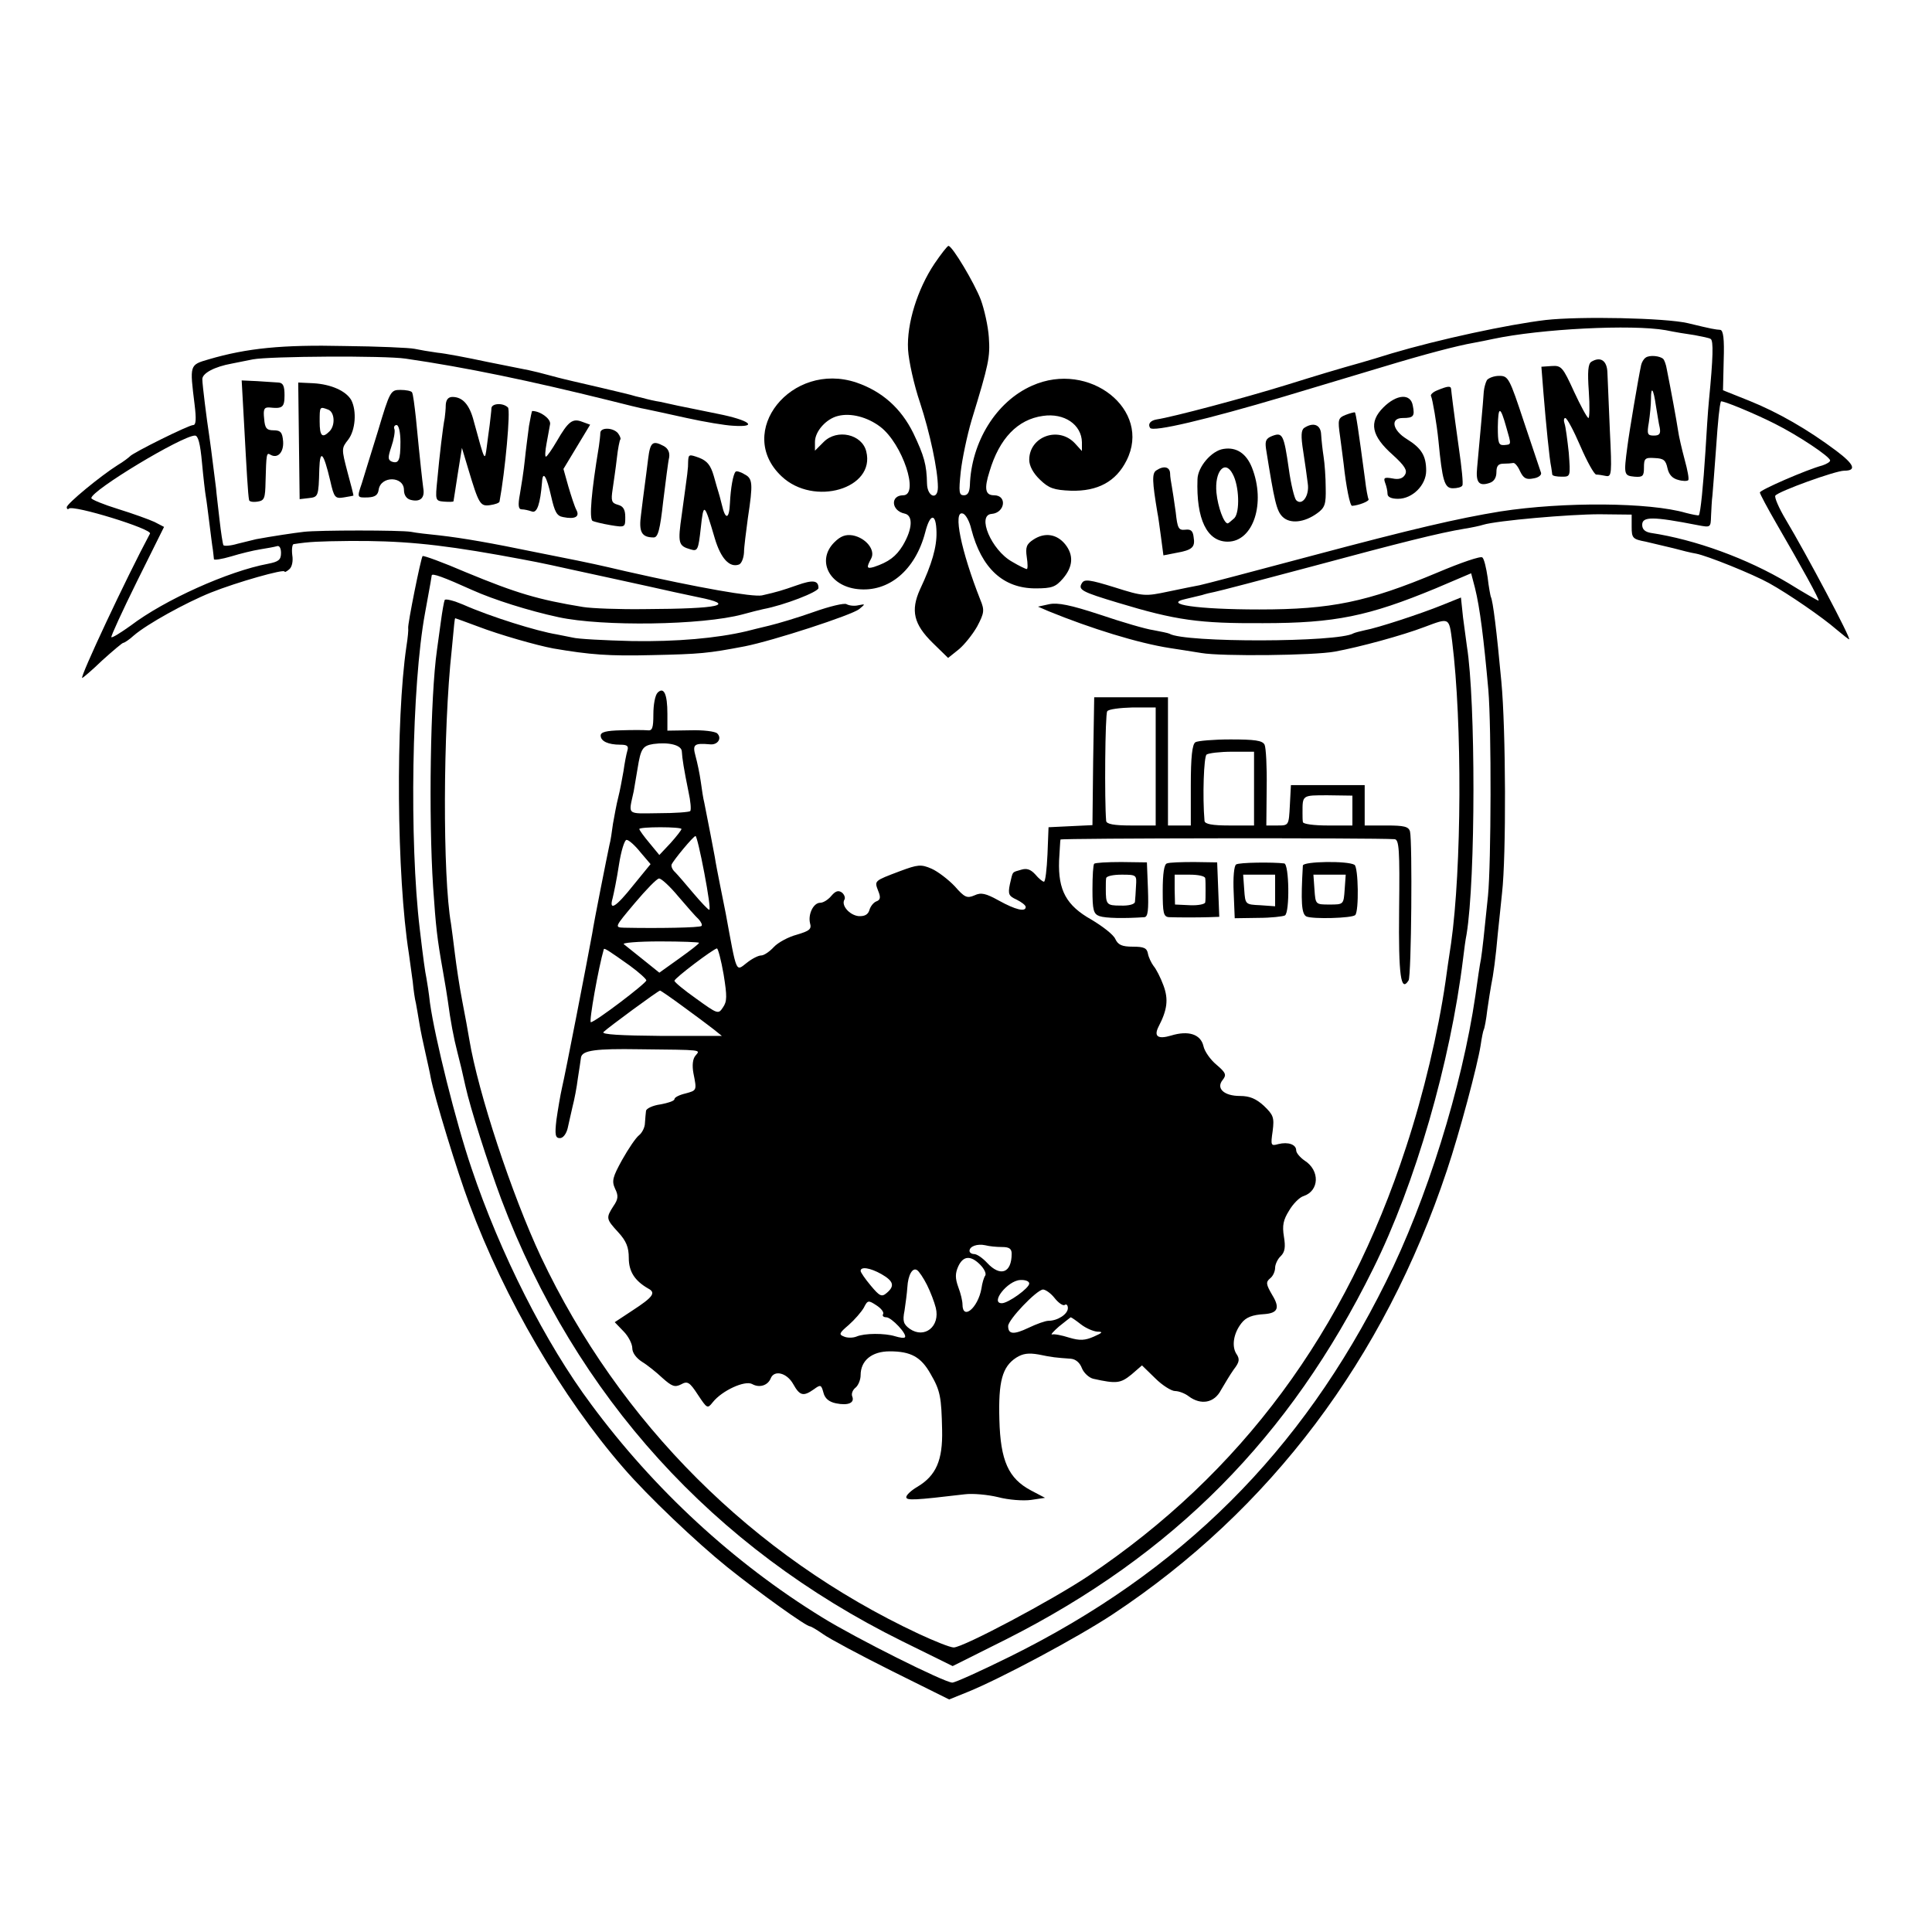 <?xml version="1.0" standalone="no"?>
<!DOCTYPE svg PUBLIC "-//W3C//DTD SVG 20010904//EN"
 "http://www.w3.org/TR/2001/REC-SVG-20010904/DTD/svg10.dtd">
<svg version="1.0" xmlns="http://www.w3.org/2000/svg"
 width="550pt" height="550pt" viewBox="0 0 550 550"
 preserveAspectRatio="xMidYMid meet">
<g transform="translate(0,550) scale(0.1,-0.1)"
fill="#000000" stroke="none">
<path d="M2660 4749 c-48 -72 -79 -170 -75 -244 2 -33 17 -101 34 -151 28 -85
51 -192 51 -241 0 -38 -30 -28 -31 10 -1 54 -8 79 -39 144 -35 71 -89 119
-162 144 -185 62 -347 -141 -213 -267 92 -87 268 -35 241 71 -12 49 -83 65
-121 27 l-25 -25 0 25 c0 30 32 66 66 74 36 9 83 -3 120 -31 63 -48 112 -195
65 -195 -37 0 -34 -44 4 -52 25 -5 23 -44 -5 -91 -19 -31 -40 -47 -82 -61 -21
-6 -22 -2 -8 24 13 24 -15 59 -53 66 -20 3 -34 -2 -52 -20 -51 -51 -15 -124
66 -133 89 -10 165 54 193 162 14 55 31 55 32 0 1 -42 -13 -91 -47 -163 -27
-60 -18 -99 36 -152 l44 -43 30 24 c16 13 40 43 53 66 20 38 21 46 9 75 -55
139 -79 256 -50 246 8 -2 19 -22 24 -44 29 -112 91 -169 183 -169 47 0 57 4
78 28 29 34 31 67 6 98 -24 29 -58 34 -90 13 -20 -13 -23 -22 -19 -50 3 -19 3
-34 0 -34 -3 0 -22 9 -42 21 -59 33 -101 133 -58 136 38 3 45 53 7 53 -25 0
-29 18 -13 68 28 94 80 148 152 158 61 9 110 -25 111 -75 l0 -25 -20 22 c-47
50 -130 19 -130 -47 0 -17 11 -38 31 -57 25 -24 39 -29 88 -31 76 -2 128 26
158 86 73 144 -106 286 -269 213 -102 -45 -173 -160 -177 -284 -1 -19 -6 -28
-17 -28 -14 0 -15 9 -9 67 4 36 18 103 31 147 49 160 53 179 49 236 -2 31 -13
80 -23 107 -18 47 -81 153 -92 153 -3 0 -21 -23 -40 -51z"/>
<path d="M4400 4589 c-108 -13 -303 -55 -438 -95 -64 -20 -124 -37 -132 -39
-8 -2 -82 -24 -165 -50 -126 -39 -326 -92 -372 -99 -18 -3 -26 -13 -19 -24 7
-13 162 24 381 89 94 28 220 66 280 84 122 37 214 61 260 69 17 3 41 8 55 11
136 29 396 42 492 25 24 -5 60 -11 82 -14 21 -4 42 -8 46 -11 8 -5 7 -52 -5
-175 -3 -30 -7 -95 -10 -145 -6 -94 -14 -178 -19 -182 -1 -1 -18 2 -37 7 -103
30 -347 32 -528 4 -122 -20 -247 -49 -536 -126 -165 -44 -309 -82 -320 -84
-11 -2 -51 -10 -89 -18 -66 -14 -71 -14 -153 12 -71 22 -86 24 -93 12 -12 -19
0 -25 103 -56 165 -50 231 -59 412 -58 206 0 301 20 492 99 l101 43 11 -42
c14 -56 25 -145 38 -290 9 -108 8 -493 -1 -586 -11 -109 -16 -154 -20 -180 -3
-14 -10 -61 -16 -105 -38 -259 -139 -583 -255 -815 -240 -484 -583 -825 -1070
-1066 -83 -41 -156 -74 -164 -74 -22 0 -276 127 -371 186 -252 155 -479 365
-657 606 -130 174 -259 429 -341 673 -44 129 -104 370 -118 470 -3 28 -8 59
-10 70 -4 19 -9 55 -19 140 -30 251 -23 694 15 900 17 92 18 100 19 107 1 7
34 -5 116 -42 60 -27 161 -59 245 -77 125 -27 409 -23 524 8 22 6 49 13 59 15
59 11 157 49 157 60 0 22 -16 24 -61 8 -43 -15 -56 -19 -100 -29 -27 -5 -177
21 -389 69 -63 15 -124 28 -135 30 -11 2 -65 13 -120 24 -126 26 -205 40 -275
48 -30 3 -66 7 -80 10 -30 5 -263 5 -305 0 -27 -3 -93 -13 -136 -21 -9 -2 -33
-8 -53 -13 -20 -6 -38 -7 -40 -4 -2 4 -7 36 -11 72 -4 36 -9 76 -10 90 -14
111 -17 135 -20 154 -6 38 -19 141 -19 156 -1 17 34 36 84 45 19 4 46 9 60 12
48 9 376 11 435 2 172 -25 354 -63 580 -119 44 -11 91 -23 105 -25 14 -3 66
-14 115 -25 50 -11 109 -21 132 -22 74 -5 47 16 -44 34 -48 10 -99 20 -113 23
-14 3 -36 8 -50 11 -14 2 -36 7 -50 11 -14 3 -29 7 -35 9 -23 6 -151 36 -165
39 -8 2 -35 8 -60 15 -25 7 -54 14 -64 16 -11 2 -65 13 -120 24 -56 12 -119
24 -141 26 -22 3 -51 8 -65 11 -14 3 -104 7 -200 8 -176 4 -277 -6 -386 -38
-55 -16 -54 -15 -40 -129 5 -41 4 -58 -4 -58 -13 0 -172 -79 -180 -89 -3 -3
-18 -15 -35 -25 -49 -31 -145 -110 -145 -120 0 -5 3 -7 6 -4 11 12 238 -58
231 -71 -68 -127 -201 -411 -193 -411 2 0 28 22 57 50 30 27 57 50 60 50 3 0
17 9 30 21 37 32 147 93 219 122 75 30 210 68 210 60 0 -3 6 0 13 6 8 6 12 23
9 41 -2 16 0 31 4 31 45 7 72 8 159 9 143 1 245 -8 425 -40 104 -19 115 -21
205 -41 50 -11 101 -22 115 -25 13 -3 60 -13 105 -23 44 -10 108 -24 142 -31
111 -22 64 -33 -152 -34 -71 -1 -150 2 -175 6 -128 21 -189 39 -334 99 -65 28
-120 48 -123 46 -5 -6 -43 -195 -41 -205 1 -4 -1 -27 -5 -52 -31 -210 -28
-654 7 -875 3 -22 8 -58 11 -80 2 -22 6 -50 9 -61 2 -12 7 -38 10 -58 3 -19
11 -57 17 -83 6 -27 13 -58 15 -70 10 -54 76 -270 110 -360 100 -270 265 -552
439 -752 69 -80 207 -211 295 -282 95 -76 225 -169 236 -169 3 0 20 -10 37
-22 18 -13 106 -60 196 -105 l163 -81 52 21 c94 38 313 155 413 221 449 297
773 727 952 1264 36 107 87 299 96 356 3 21 7 41 9 45 2 3 7 29 10 56 4 28 9
59 11 70 6 28 13 79 19 148 3 31 9 83 12 115 12 105 11 465 -2 602 -13 141
-24 231 -30 241 -1 3 -6 28 -9 55 -4 27 -10 53 -15 57 -4 5 -62 -15 -128 -43
-200 -84 -303 -105 -507 -105 -177 0 -278 15 -209 30 16 4 37 9 46 11 9 3 25
7 36 9 11 2 137 35 279 73 249 67 360 95 433 107 19 3 43 8 52 11 39 12 247
30 331 30 l92 -1 0 -35 c0 -32 3 -35 40 -42 22 -5 58 -14 80 -19 22 -6 50 -13
63 -15 32 -6 161 -58 208 -84 56 -31 153 -98 192 -132 18 -15 34 -28 36 -28 7
0 -120 240 -181 342 -19 32 -32 62 -29 67 8 12 171 71 196 71 36 0 29 18 -23
57 -80 60 -165 109 -247 142 l-75 30 2 86 c2 60 -1 85 -10 86 -14 1 -22 2 -92
19 -64 15 -307 20 -405 9z m652 -295 c66 -33 158 -94 158 -105 0 -4 -10 -10
-22 -14 -45 -12 -178 -70 -178 -77 0 -4 22 -45 48 -90 69 -119 124 -218 119
-218 -2 0 -41 22 -86 50 -117 70 -265 124 -392 143 -16 3 -24 10 -24 23 0 24
30 24 158 -1 37 -7 37 -7 38 26 1 19 2 45 4 59 1 14 6 72 10 130 6 88 10 124
14 137 2 5 100 -36 153 -63z m-4477 -111 c4 -43 9 -86 11 -97 2 -10 6 -44 10
-75 4 -31 8 -65 10 -76 1 -11 3 -23 3 -27 1 -3 22 0 49 8 26 8 63 17 82 20 19
3 41 7 48 9 7 3 12 -5 12 -19 0 -20 -7 -25 -37 -31 -113 -21 -295 -103 -391
-176 -28 -20 -52 -35 -55 -33 -2 2 31 74 73 159 l77 155 -27 14 c-15 7 -62 24
-104 37 -42 13 -76 27 -76 31 0 22 259 178 295 178 9 0 15 -22 20 -77z"/>
<path d="M4685 4482 c-6 -4 -11 -13 -13 -21 -8 -37 -34 -191 -39 -231 -11 -82
-10 -84 20 -87 24 -2 27 2 27 26 0 26 3 29 31 27 25 -1 31 -6 36 -29 4 -18 14
-29 30 -33 13 -4 26 -4 29 -1 3 3 -2 29 -10 58 -8 30 -17 68 -19 84 -4 27 -20
114 -32 174 -2 13 -7 26 -10 29 -9 9 -39 12 -50 4z m29 -137 c4 -23 8 -51 11
-63 3 -17 -1 -22 -17 -22 -18 0 -20 4 -14 38 3 20 6 50 6 66 0 39 7 30 14 -19z"/>
<path d="M4530 4470 c-9 -6 -11 -28 -7 -84 3 -42 2 -76 -1 -76 -4 1 -22 34
-41 75 -32 70 -36 75 -64 73 l-29 -2 6 -76 c7 -85 17 -188 22 -210 1 -8 3 -18
3 -21 1 -4 13 -6 27 -6 25 0 25 0 20 68 -4 37 -9 75 -12 83 -3 9 -2 16 2 16 5
0 24 -36 43 -80 19 -44 39 -80 45 -81 6 0 19 -2 28 -4 16 -3 17 7 11 128 -3
73 -6 147 -7 166 -1 35 -20 47 -46 31z"/>
<path d="M4233 4418 c-4 -7 -8 -22 -9 -33 -1 -23 -14 -161 -19 -217 -4 -41 5
-53 35 -43 13 4 20 15 20 31 0 17 5 24 20 24 11 0 23 1 28 2 4 1 13 -9 19 -23
10 -21 18 -25 38 -21 15 2 24 10 22 16 -2 6 -24 71 -48 143 -42 127 -45 133
-71 133 -15 0 -30 -6 -35 -12z m55 -134 c15 -52 15 -49 -6 -51 -16 -1 -18 6
-18 52 1 60 7 60 24 -1z"/>
<path d="M695 4291 c7 -130 11 -200 14 -214 0 -5 11 -7 24 -5 20 3 22 9 23 58
2 78 3 82 13 76 21 -13 39 6 37 37 -2 26 -7 32 -27 32 -20 0 -25 6 -27 33 -3
27 0 33 15 32 37 -4 43 0 43 35 0 26 -4 35 -17 36 -10 1 -37 2 -61 4 l-44 2 7
-126z"/>
<path d="M851 4245 l2 -166 26 3 c27 3 28 4 30 83 2 58 12 47 31 -33 11 -49
14 -52 39 -48 14 2 27 5 27 5 1 1 -7 31 -17 68 -17 65 -17 67 2 91 21 27 25
82 9 113 -15 26 -57 45 -108 48 l-43 2 2 -166z m83 89 c19 -7 21 -45 4 -62
-21 -21 -28 -13 -28 28 0 43 0 43 24 34z"/>
<path d="M4092 4389 c-13 -5 -21 -13 -18 -17 4 -8 16 -77 21 -127 11 -114 17
-135 41 -135 12 0 25 3 27 8 3 4 -2 52 -10 107 -16 114 -21 157 -22 168 -1 9
-10 8 -39 -4z"/>
<path d="M1076 4273 c-20 -65 -41 -132 -46 -149 -14 -41 -14 -41 18 -40 20 1
28 7 30 22 6 40 72 39 72 -1 0 -14 7 -25 19 -28 27 -7 41 5 36 33 -3 24 -8 65
-21 200 -4 36 -8 68 -11 73 -2 4 -17 7 -33 7 -28 0 -30 -3 -64 -117z m64 -31
c0 -53 -5 -63 -25 -56 -11 5 -11 12 -1 42 7 20 11 43 9 50 -3 6 0 12 6 12 6 0
11 -20 11 -48z"/>
<path d="M1269 4348 c0 -13 -2 -30 -3 -38 -5 -24 -15 -109 -21 -175 -6 -59 -6
-61 19 -63 14 -1 26 -1 27 1 0 1 6 36 12 77 l12 75 18 -60 c30 -100 34 -107
62 -103 14 2 26 6 27 10 16 86 32 260 24 268 -14 14 -46 12 -47 -2 0 -7 -3
-29 -5 -48 -3 -19 -6 -46 -8 -60 -6 -45 -5 -47 -37 70 -12 48 -32 70 -61 70
-12 0 -18 -8 -19 -22z"/>
<path d="M3938 4340 c-42 -42 -34 -81 27 -135 34 -31 42 -44 35 -56 -6 -11
-18 -15 -36 -11 -23 4 -26 2 -21 -12 4 -10 7 -24 7 -32 0 -9 11 -14 30 -14 41
0 80 39 80 80 0 42 -13 64 -55 90 -41 25 -48 60 -12 60 31 0 35 5 29 35 -6 36
-46 33 -84 -5z"/>
<path d="M1506 4288 c-3 -24 -9 -68 -12 -98 -3 -30 -10 -74 -14 -97 -6 -32 -4
-43 5 -43 8 0 20 -3 29 -6 15 -6 24 22 29 83 2 35 13 18 26 -40 10 -44 16 -56
34 -59 34 -7 48 1 38 20 -5 9 -15 40 -23 67 l-14 50 38 63 38 63 -22 8 c-28
11 -40 2 -73 -55 -14 -24 -28 -44 -31 -44 -3 0 -2 17 2 38 4 20 8 45 10 55 2
15 -28 37 -51 37 -1 0 -5 -19 -9 -42z"/>
<path d="M3831 4319 c-22 -9 -23 -13 -16 -62 4 -28 8 -63 10 -77 7 -65 18
-120 24 -120 18 1 50 13 47 19 -2 3 -7 29 -10 56 -19 142 -26 189 -29 191 -1
1 -13 -2 -26 -7z"/>
<path d="M3713 4282 c-9 -6 -10 -23 -3 -67 5 -33 11 -74 13 -92 5 -34 -16 -64
-33 -47 -5 5 -15 45 -21 89 -14 98 -18 105 -47 94 -18 -7 -21 -14 -18 -36 24
-151 30 -177 47 -194 21 -21 62 -17 99 10 22 16 25 26 24 72 0 30 -3 70 -6 89
-3 19 -6 47 -7 63 -1 28 -22 36 -48 19z"/>
<path d="M1709 4268 c0 -7 -2 -24 -4 -38 -22 -133 -28 -207 -18 -213 4 -2 27
-8 51 -12 42 -7 42 -6 42 23 0 22 -6 31 -21 35 -18 5 -20 11 -15 44 3 21 9 61
12 88 3 28 8 52 10 54 2 2 -1 10 -7 18 -14 16 -49 17 -50 1z"/>
<path d="M1845 4193 c-3 -27 -8 -61 -10 -78 -2 -16 -7 -52 -10 -79 -7 -50 1
-66 36 -66 12 0 18 21 27 103 7 56 14 113 17 125 2 14 -3 25 -15 32 -32 17
-39 12 -45 -37z"/>
<path d="M3483 4222 c-34 -5 -73 -51 -74 -86 -4 -114 27 -178 86 -178 73 0
109 110 69 211 -16 40 -44 59 -81 53z m26 -71 c19 -34 21 -109 5 -126 -9 -8
-17 -15 -19 -15 -11 0 -28 47 -32 87 -6 61 24 96 46 54z"/>
<path d="M1959 4187 c0 -23 -1 -26 -18 -151 -12 -83 -10 -90 25 -100 20 -6 22
-2 29 61 8 74 10 72 40 -30 17 -57 42 -84 69 -74 7 3 13 18 14 34 0 15 6 60
11 98 15 99 14 113 -10 125 -11 7 -23 10 -25 7 -7 -7 -14 -47 -16 -89 -2 -47
-13 -49 -23 -5 -4 17 -9 34 -10 37 -1 3 -7 23 -13 45 -9 31 -19 43 -42 52 -28
10 -30 10 -31 -10z"/>
<path d="M3292 4161 c-13 -8 -12 -31 3 -121 2 -8 6 -39 10 -68 l7 -53 36 7
c46 8 55 16 50 45 -2 18 -8 23 -24 21 -19 -2 -22 4 -27 50 -4 29 -9 62 -11 73
-2 11 -5 28 -5 38 -1 18 -18 22 -39 8z"/>
<path d="M1266 3792 c-2 -4 -7 -32 -11 -62 -4 -30 -9 -66 -11 -80 -19 -133
-24 -477 -11 -675 8 -116 11 -144 28 -240 6 -33 12 -71 14 -85 7 -54 17 -107
27 -145 10 -39 13 -52 23 -97 14 -63 63 -217 102 -322 212 -561 603 -992 1141
-1258 l144 -71 152 76 c477 241 808 575 1045 1055 120 241 220 588 256 882 3
25 7 56 10 70 26 158 26 665 1 820 -2 14 -7 51 -11 82 l-6 57 -52 -21 c-64
-26 -187 -66 -221 -72 -14 -3 -29 -7 -33 -9 -43 -26 -482 -27 -524 -1 -4 2
-24 6 -45 10 -22 3 -90 23 -152 44 -85 28 -121 35 -145 30 l-32 -7 30 -13
c120 -49 255 -91 346 -105 19 -3 59 -9 89 -14 58 -10 321 -7 380 4 71 13 192
46 255 70 72 27 70 28 79 -41 29 -232 27 -646 -3 -859 -6 -38 -13 -88 -16
-110 -21 -144 -62 -318 -112 -470 -171 -526 -469 -929 -904 -1221 -103 -69
-357 -204 -384 -204 -10 0 -55 18 -100 39 -472 221 -852 601 -1075 1073 -83
177 -179 468 -204 619 -3 19 -12 68 -20 109 -8 41 -17 102 -21 135 -4 33 -9
71 -11 85 -24 135 -23 551 2 780 3 30 6 63 7 73 1 9 2 17 3 17 1 0 31 -11 66
-24 60 -23 165 -53 213 -62 105 -18 159 -22 280 -19 139 3 160 5 265 25 81 16
305 89 326 106 18 15 18 15 -2 11 -12 -3 -27 -1 -34 3 -6 4 -48 -6 -93 -22
-45 -16 -102 -33 -127 -39 -25 -6 -54 -13 -65 -16 -85 -20 -198 -30 -325 -28
-80 2 -156 6 -170 10 -14 3 -34 7 -45 9 -56 9 -188 50 -267 85 -26 11 -49 17
-52 13z"/>
<path d="M1872 3528 c-7 -7 -12 -34 -12 -61 0 -40 -3 -48 -17 -46 -10 1 -44 1
-75 0 -42 -1 -58 -5 -58 -15 0 -16 21 -26 56 -26 20 0 24 -4 20 -17 -3 -10 -8
-36 -11 -58 -4 -22 -10 -56 -15 -75 -5 -19 -11 -53 -15 -75 -3 -23 -7 -50 -10
-60 -7 -33 -44 -218 -49 -252 -14 -77 -77 -402 -86 -439 -5 -22 -12 -64 -16
-92 -5 -43 -3 -52 10 -52 9 0 18 12 22 28 3 15 10 43 14 62 5 19 12 55 15 80
4 25 8 52 9 60 4 20 42 25 166 23 184 -2 174 -1 160 -18 -8 -9 -10 -28 -6 -50
10 -50 10 -49 -23 -58 -17 -4 -31 -11 -31 -16 0 -5 -18 -11 -40 -15 -22 -3
-41 -12 -41 -19 -1 -6 -2 -22 -3 -34 0 -12 -8 -28 -17 -35 -9 -7 -30 -38 -48
-70 -27 -49 -30 -60 -20 -82 10 -20 9 -30 -5 -50 -21 -33 -21 -36 14 -74 23
-25 30 -43 30 -73 0 -39 17 -65 55 -87 23 -12 15 -24 -45 -63 l-50 -33 25 -26
c14 -14 25 -36 25 -48 0 -13 11 -28 28 -39 15 -9 41 -30 58 -46 27 -24 35 -27
53 -18 18 10 24 7 48 -30 26 -39 27 -40 42 -21 26 33 91 63 112 52 21 -12 45
-4 53 16 10 25 46 16 64 -16 19 -34 29 -36 59 -15 19 14 21 13 27 -9 4 -17 16
-27 36 -31 34 -7 54 1 46 20 -3 8 2 19 10 25 8 7 14 23 14 35 0 42 32 68 83
68 60 0 89 -16 116 -64 28 -48 31 -66 33 -160 2 -86 -17 -130 -71 -162 -17
-10 -31 -23 -31 -29 0 -10 23 -9 166 8 23 3 66 -1 95 -8 30 -8 72 -11 94 -8
l40 6 -40 21 c-64 34 -87 84 -90 202 -3 108 8 150 48 176 19 12 35 14 64 9 38
-8 49 -9 91 -12 14 -1 26 -11 32 -27 5 -13 20 -27 32 -30 67 -15 78 -13 109
12 l30 26 38 -37 c20 -20 46 -36 56 -36 11 0 29 -7 39 -15 35 -26 73 -19 92
18 10 17 26 44 36 58 17 22 18 30 7 46 -13 22 -7 58 15 86 13 17 31 24 66 26
38 3 44 18 22 54 -18 31 -19 37 -6 48 8 6 14 20 14 30 0 9 7 25 16 33 12 12
14 26 9 56 -5 31 -2 47 15 74 11 19 30 38 41 41 45 15 47 73 3 101 -13 9 -24
22 -24 29 0 17 -23 25 -51 18 -21 -6 -22 -4 -16 37 5 39 2 46 -25 72 -22 20
-40 28 -68 28 -46 0 -69 22 -49 46 11 14 9 20 -18 43 -17 14 -34 38 -37 53 -8
34 -43 45 -92 30 -37 -11 -50 -3 -36 25 25 48 29 78 14 118 -8 22 -21 47 -28
55 -6 8 -14 24 -16 35 -3 16 -11 20 -43 20 -31 0 -42 5 -50 22 -5 12 -36 36
-68 55 -71 40 -95 83 -92 168 2 30 3 57 4 60 1 4 890 5 951 1 13 -1 15 -29 13
-201 -2 -189 5 -236 27 -201 8 14 11 396 4 424 -4 14 -17 17 -67 17 l-62 0 0
58 0 57 -105 0 -105 0 -3 -57 c-3 -58 -3 -58 -35 -58 l-32 0 1 108 c1 59 -2
114 -6 122 -6 12 -28 15 -97 15 -48 0 -94 -4 -100 -8 -9 -6 -13 -42 -13 -123
l0 -114 -32 0 -33 0 0 182 0 183 -105 0 -105 0 -3 -182 -2 -182 -63 -3 -62 -3
-3 -77 c-2 -43 -6 -78 -10 -78 -4 0 -15 9 -25 21 -13 14 -24 18 -40 13 -27 -8
-23 -3 -32 -41 -6 -29 -3 -34 19 -44 14 -7 26 -16 26 -21 0 -15 -29 -8 -76 18
-38 21 -51 24 -70 15 -21 -9 -28 -6 -56 26 -18 19 -48 42 -66 50 -30 13 -39
12 -90 -7 -74 -28 -73 -27 -62 -56 8 -19 6 -26 -5 -30 -8 -3 -17 -14 -20 -25
-4 -13 -14 -18 -31 -17 -26 3 -50 31 -40 47 3 5 0 14 -7 20 -10 7 -18 5 -30
-9 -9 -11 -23 -20 -32 -20 -19 0 -35 -32 -29 -58 5 -17 -1 -22 -38 -33 -23 -6
-53 -22 -65 -35 -12 -13 -28 -24 -36 -24 -8 0 -26 -9 -41 -21 -32 -25 -28 -33
-60 141 -3 14 -10 50 -16 80 -6 30 -13 66 -15 80 -4 22 -17 90 -30 155 -3 11
-7 38 -10 60 -3 22 -10 55 -15 73 -9 33 -4 37 42 33 21 -2 34 17 20 31 -6 6
-40 10 -76 9 l-66 -1 0 48 c0 56 -10 78 -28 60z m1418 -210 l0 -168 -70 0
c-49 0 -70 4 -71 13 -5 57 -3 304 3 312 3 6 36 10 72 11 l66 0 0 -168z m-1349
43 c1 -20 6 -51 19 -115 6 -27 8 -51 5 -55 -3 -3 -44 -6 -90 -6 -93 -1 -86 -7
-71 62 2 11 7 41 11 65 9 56 14 65 45 70 44 6 80 -3 81 -21z m1629 -106 l0
-105 -70 0 c-49 0 -70 4 -71 13 -6 69 -2 184 6 189 6 4 38 8 73 8 l62 0 0
-105z m280 -62 l0 -43 -70 0 c-39 0 -71 4 -71 10 -1 6 -1 17 -1 25 0 52 -2 51
72 51 l70 -1 0 -42z m-1910 -53 c0 -3 -14 -21 -31 -40 l-32 -34 -28 34 c-16
19 -29 37 -29 40 0 3 27 5 60 5 33 0 60 -2 60 -5z m65 -125 c11 -58 18 -105
14 -105 -3 0 -23 21 -45 47 -21 25 -45 53 -52 60 -8 7 -12 17 -10 22 5 12 62
81 68 81 3 0 14 -47 25 -105z m-182 59 l29 -34 -49 -60 c-50 -63 -70 -75 -59
-37 3 12 12 55 18 95 6 39 16 72 22 71 6 0 24 -16 39 -35z m108 -126 c24 -28
50 -58 58 -65 7 -8 11 -16 8 -19 -4 -5 -124 -7 -220 -5 -28 1 -28 1 30 70 32
38 63 70 69 70 6 1 31 -22 55 -51z m59 -132 c0 -3 -25 -22 -57 -45 l-56 -40
-46 37 c-25 20 -50 40 -55 44 -6 4 40 8 102 8 62 0 112 -2 112 -4z m-197 -65
c26 -19 47 -38 47 -42 0 -8 -146 -119 -158 -119 -6 0 22 157 37 208 1 4 15 -5
74 -47z m267 -25 c10 -62 10 -77 -2 -94 -13 -20 -15 -19 -76 25 -34 24 -62 47
-62 51 1 8 111 91 121 92 3 0 12 -33 19 -74z m-116 -91 c33 -24 72 -53 86 -64
l25 -20 -174 0 c-113 1 -170 4 -163 11 12 12 156 118 161 118 2 0 31 -20 65
-45z m909 -685 c20 0 27 -5 27 -19 0 -55 -32 -67 -70 -26 -13 14 -29 25 -37
25 -7 0 -13 4 -13 9 0 13 22 21 45 16 11 -3 32 -5 48 -5z m-63 -50 c12 -12 18
-25 15 -31 -4 -5 -9 -22 -11 -37 -10 -56 -54 -92 -54 -45 0 9 -5 31 -12 49 -9
25 -9 39 0 59 14 30 35 32 62 5z m-281 -27 c35 -20 39 -34 15 -54 -14 -12 -20
-9 -45 21 -16 19 -29 38 -29 42 0 13 27 9 59 -9z m130 -31 c10 -20 21 -49 25
-65 13 -53 -32 -89 -74 -60 -18 13 -21 22 -15 52 3 20 7 50 8 66 2 36 15 58
28 49 5 -3 18 -22 28 -42z m291 4 c0 -13 -60 -56 -78 -56 -34 0 16 64 52 66
14 1 26 -3 26 -10z m72 -41 c11 -14 24 -23 29 -20 5 4 9 -1 9 -9 0 -17 -29
-36 -55 -36 -9 0 -34 -9 -57 -20 -42 -20 -58 -19 -58 5 0 18 80 102 99 104 7
0 22 -10 33 -24z m-488 -46 c-3 -5 1 -9 9 -9 15 0 61 -49 53 -57 -2 -3 -15 -1
-28 3 -29 9 -87 9 -110 -1 -10 -4 -26 -4 -35 0 -16 6 -14 10 13 33 17 15 36
37 43 49 11 22 13 22 36 7 14 -9 22 -20 19 -25z m563 -29 c14 -11 35 -20 47
-21 17 0 15 -3 -10 -14 -25 -11 -40 -12 -70 -3 -22 7 -43 11 -49 9 -5 -1 4 9
20 23 17 14 32 25 33 26 2 0 15 -9 29 -20z"/>
<path d="M3115 3041 c-3 -2 -5 -35 -5 -73 0 -59 3 -70 20 -76 17 -6 70 -7 128
-3 10 1 12 21 10 79 l-3 77 -73 1 c-40 0 -75 -2 -77 -5z m119 -63 c-1 -18 -2
-38 -3 -45 0 -7 -17 -12 -41 -11 -40 0 -42 3 -42 48 0 11 0 25 1 30 1 6 20 10
44 10 43 0 43 -1 41 -32z"/>
<path d="M3322 3042 c-8 -2 -12 -29 -12 -78 0 -63 2 -74 18 -75 27 -1 84 -1
115 0 l28 1 -3 78 -3 77 -65 1 c-36 0 -71 -1 -78 -4z m109 -42 c1 -5 1 -21 1
-35 0 -14 0 -29 -1 -34 -1 -5 -20 -9 -43 -8 l-43 2 -1 43 0 42 43 0 c24 0 43
-4 44 -10z"/>
<path d="M3519 3039 c-6 -3 -9 -38 -7 -79 l3 -74 67 1 c36 0 71 4 76 7 14 9
12 146 -2 148 -32 4 -129 3 -137 -3z m111 -74 l0 -45 -42 3 c-43 2 -43 2 -46
45 l-3 42 46 0 45 0 0 -45z"/>
<path d="M3709 3036 c-6 -103 -4 -138 10 -145 18 -8 130 -5 139 4 11 11 9 136
-2 143 -19 12 -146 10 -147 -2z m119 -68 c-3 -43 -3 -43 -43 -43 -40 0 -40 0
-43 43 l-3 42 46 0 46 0 -3 -42z"/>
</g>
</svg>
